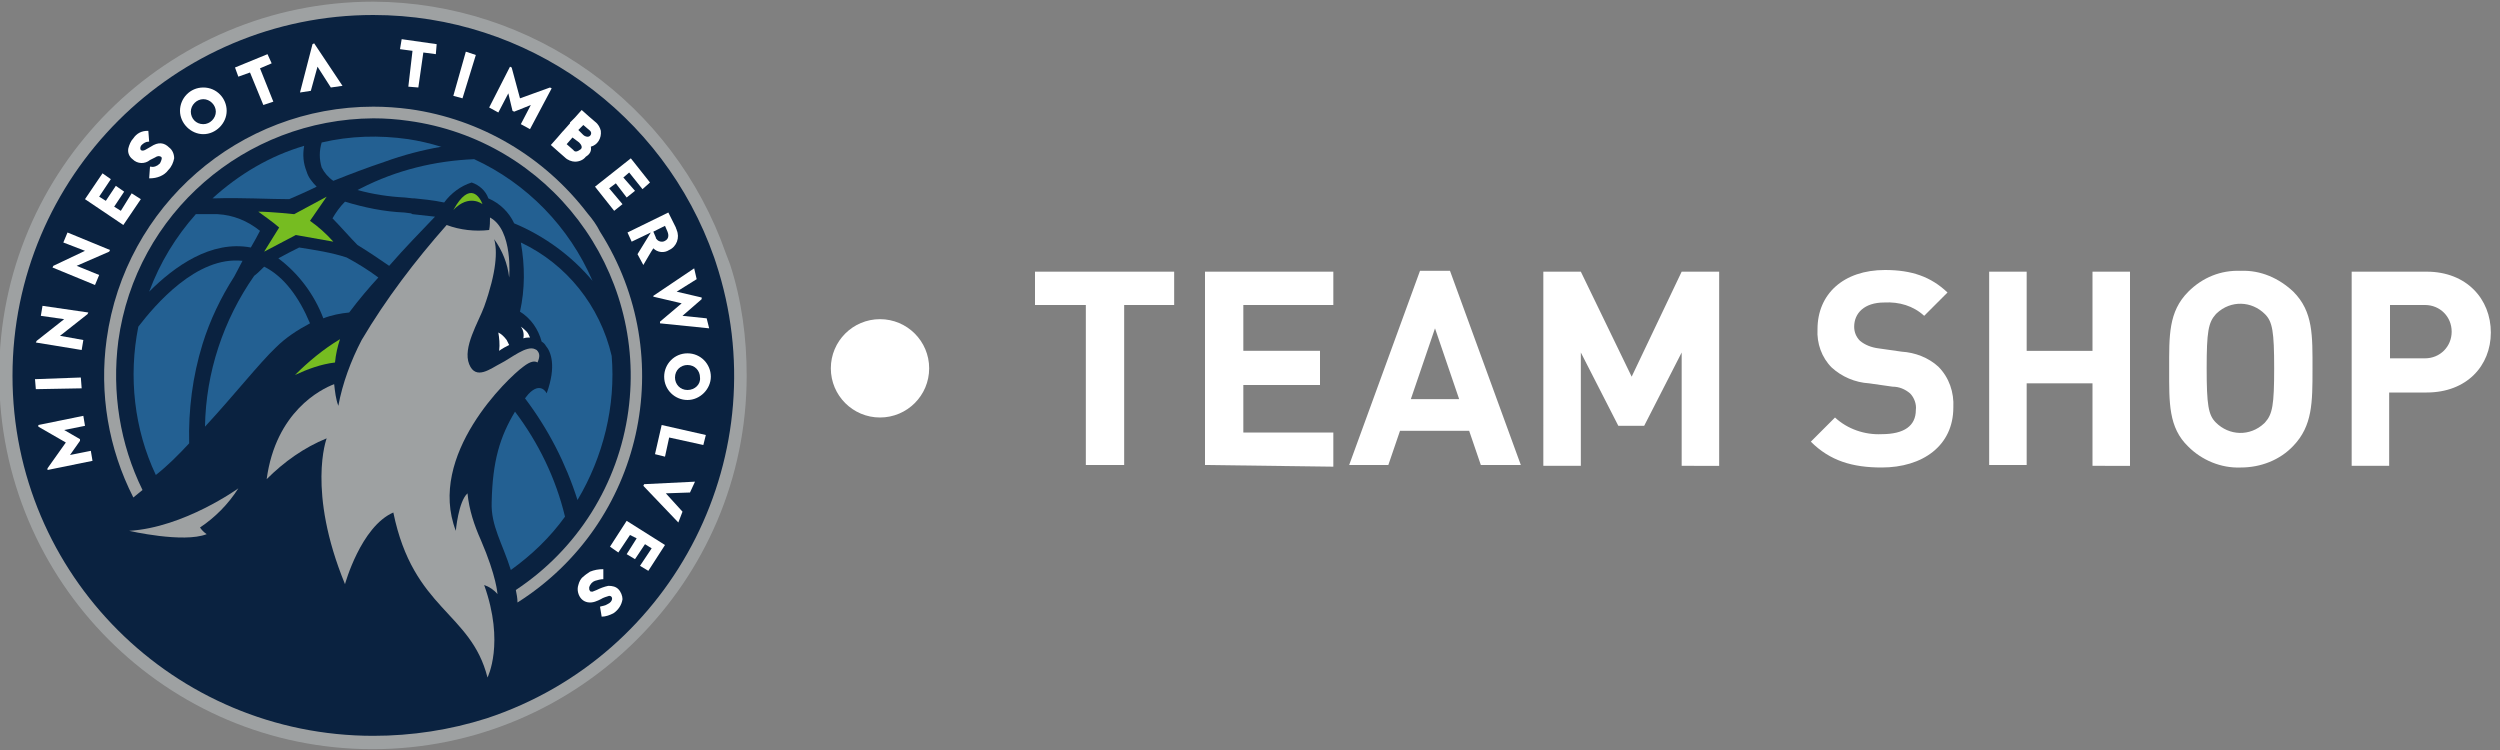 <?xml version="1.0" encoding="utf-8"?>
<!-- Generator: Adobe Illustrator 24.3.0, SVG Export Plug-In . SVG Version: 6.00 Build 0)  -->
<svg version="1.1" id="Layer_1" xmlns="http://www.w3.org/2000/svg" xmlns:xlink="http://www.w3.org/1999/xlink" x="0px" y="0px"
	 viewBox="0 0 300 90" style="enable-background:new 0 0 300 90;" xml:space="preserve">
<rect x="0" y="0" width="300" height="90" fill="#808080" stroke="none"/>
<style type="text/css">
	.st0{fill:#FFFFFF;}
	.st1{clip-path:url(#SVGID_2_);}
	.st2{fill:#9EA1A2;}
	.st3{fill:#0A2240;}
	.st4{fill:#236092;}
	.st5{fill:#76BC21;}
</style>
<g id="TIMB">
	<path class="st0" d="M134.9,36.6v19.2h-4.6V36.6h-6.1v-4h16.7v4H134.9z"/>
	<path class="st0" d="M144.6,55.8V32.6H160v4h-10.8v5.5h9.2v4.1h-9.2v5.7H160v4.1L144.6,55.8z"/>
	<path class="st0" d="M177.7,55.8l-1.4-4.1H168l-1.4,4.1h-4.7l8.5-23.3h3.6l8.5,23.3H177.7z M172.2,39.4l-2.9,8.5h5.8L172.2,39.4z"
		/>
	<path class="st0" d="M201.8,55.8V42.3l-4.5,8.8h-3.1l-4.5-8.8v13.6h-4.5V32.6h4.5l6.1,12.6l6-12.6h4.5v23.3H201.8z"/>
	<path class="st0" d="M225.8,56.1c-3.5,0-6.2-0.8-8.5-3.1l2.9-2.9c1.5,1.4,3.6,2.1,5.6,2c2.7,0,4.1-1,4.1-2.9c0.1-0.7-0.2-1.5-0.7-2
		c-0.6-0.5-1.3-0.8-2.1-0.8l-2.8-0.4c-1.7-0.1-3.3-0.8-4.5-1.9c-1.2-1.2-1.8-2.9-1.7-4.6c0-4.2,3.1-7.1,8.1-7.1
		c3.2,0,5.5,0.8,7.5,2.7l-2.8,2.8c-1.3-1.2-3-1.7-4.8-1.6c-2.4,0-3.6,1.3-3.6,2.9c0,0.6,0.2,1.2,0.7,1.7c0.6,0.5,1.4,0.8,2.2,0.9
		l2.8,0.4c1.6,0.1,3.2,0.7,4.4,1.8c1.3,1.3,1.9,3.1,1.8,4.9C234.4,53.5,230.7,56.1,225.8,56.1z"/>
	<path class="st0" d="M251.1,55.8v-9.8h-7.9v9.8h-4.5V32.6h4.5v9.5h7.9v-9.5h4.5v23.3H251.1z"/>
	<path class="st0" d="M275.2,53.5c-1.6,1.7-3.9,2.6-6.3,2.6c-2.4,0.1-4.7-0.9-6.3-2.5c-2.4-2.3-2.3-5.3-2.3-9.3s-0.1-6.9,2.3-9.3
		c1.7-1.7,3.9-2.6,6.3-2.5c2.4-0.1,4.6,0.9,6.3,2.5c2.4,2.4,2.3,5.3,2.3,9.3S277.5,51.1,275.2,53.5z M271.8,37.7
		c-1.6-1.6-4.1-1.7-5.8-0.1c0,0-0.1,0.1-0.1,0.1c-0.9,1-1.1,2.1-1.1,6.5s0.2,5.6,1.1,6.5c1.6,1.6,4.1,1.7,5.8,0.1
		c0,0,0.1-0.1,0.1-0.1c0.9-1,1.1-2.1,1.1-6.5S272.7,38.6,271.8,37.7z"/>
	<path class="st0" d="M291.2,47.1h-4.5v8.8h-4.5V32.6h9c4.8,0,7.7,3.3,7.7,7.3S296,47.1,291.2,47.1z M291,36.6h-4.2V43h4.2
		c1.8,0,3.2-1.4,3.2-3.2C294.2,38,292.8,36.6,291,36.6z"/>
	<g>
		<defs>
			<rect id="SVGID_1_" x="0" y="0.2" width="89.7" height="89.7"/>
		</defs>
		<clipPath id="SVGID_2_">
			<use xlink:href="#SVGID_1_"  style="overflow:visible;"/>
		</clipPath>
		<g class="st1">
			<path class="st2" d="M87.6,31.7L87.6,31.7l-0.5-1.3c-6.3-18-23.2-30.1-42.3-30.2l0,0C20,0.2-0.1,20.3-0.1,45
				c0,24.8,20.1,44.9,44.8,44.9s44.9-20.1,44.9-44.8C89.6,40.5,89,36,87.6,31.7"/>
			<path class="st3" d="M44.8,88.3C20.9,88.3,1.5,69,1.5,45.1c0-23.9,19.4-43.3,43.3-43.3c18.4,0,34.8,11.7,40.9,29.1l0.2,0.6l0,0
				c7.5,22.7-4.8,47.2-27.5,54.7C54,87.6,49.4,88.3,44.8,88.3"/>
		</g>
	</g>
	<path class="st4" d="M49.3,25.6l-0.8-0.1c-2.4-0.1-4.8-0.6-7.1-1.3c-0.6,0.6-1.1,1.3-1.5,2c0.8,0.8,2.2,2.4,3,3.2
		c1.3,0.8,2.5,1.6,3.8,2.5c2-2.3,3.8-4.1,5.5-5.9c-0.8-0.1-1.7-0.2-2.7-0.3L49.3,25.6L49.3,25.6z"/>
	<path class="st4" d="M30.5,33.1c-3.7,5.3-5.8,11.6-5.9,18.1c3.6-3.9,6.5-7.6,8.5-9.5c1.2-1.2,2.6-2.1,4.1-2.9
		c-1.3-3.1-3.1-5.6-5.5-6.8C31.3,32.4,30.9,32.8,30.5,33.1"/>
	<path class="st4" d="M40,21.7c2-0.8,4.1-1.6,6.2-2.3c2.2-0.8,4.5-1.4,6.8-1.8h-0.1c-1.3-0.4-2.6-0.7-3.9-0.9
		c-3.5-0.5-7-0.4-10.4,0.4c-0.3,1-0.3,2,0,3C38.9,20.7,39.4,21.3,40,21.7"/>
	<path class="st4" d="M35.9,29.7c-0.8,0.4-1.6,0.8-2.5,1.3c2.4,1.8,4.3,4.3,5.4,7.2c1-0.4,2.1-0.6,3.1-0.7c1.2-1.6,2.4-3,3.5-4.2
		c-1.2-0.9-2.5-1.7-3.8-2.4C39.8,30.3,37.8,30,35.9,29.7"/>
	<path class="st4" d="M42.9,22.8c1.8,0.5,3.7,0.8,5.7,0.9l0.9,0.1h0.2c0.9,0.1,2.2,0.2,3.6,0.5c0.8-1.1,2-2,3.3-2.4
		c0.9,0.3,1.7,1,2,1.9c1.4,0.6,2.5,1.7,3.1,3c3.6,1.5,6.9,3.9,9.4,6.9c-2.8-6.5-7.9-11.7-14.2-14.6l0,0c-4.7,0.2-9.3,1.3-13.6,3.5
		L42.9,22.8"/>
	<path class="st4" d="M73.4,42.7c-1.4-6-5.4-11-10.9-13.6c0.5,2.8,0.5,5.6-0.1,8.3c1.3,0.8,2.2,2.1,2.6,3.6c0.2,0.1,0.4,0.3,0.5,0.5
		c0.6,0.7,1.3,2.4,0.1,5.7c0,0-0.7-1.5-2.2,0.1L63,47.8c2.8,3.7,4.9,7.8,6.3,12.2C72.4,54.8,73.9,48.7,73.4,42.7"/>
	<path class="st4" d="M22.7,53.2c-0.1-4,0.4-8,1.6-11.9c0.9-2.9,2.2-5.6,3.8-8.1c0.2-0.4,0.6-1.1,1-1.9c-5.5-0.6-10.5,5.3-12.5,7.9
		c-1.2,6-0.5,12.3,2.1,17.8C20.1,55.9,21.4,54.6,22.7,53.2"/>
	<path class="st4" d="M59,60.3c-0.1,2.8,1.3,4.9,2.3,8.1c2.5-1.8,4.7-3.9,6.5-6.4c-1.1-4.6-3.2-8.9-6-12.6
		C60,52.4,59.1,55.3,59,60.3"/>
	<path class="st4" d="M34.7,23.9c0.9-0.4,2.1-0.9,3.3-1.5c-0.5-0.5-1-1.1-1.2-1.8c-0.4-1-0.5-2-0.3-3.1c-4.1,1.2-7.8,3.4-11,6.3h0.4
		C28.7,23.7,32.5,23.9,34.7,23.9"/>
	<path class="st4" d="M30.1,29.7c0.4-0.7,0.8-1.4,1.1-2c-1.5-1.2-3.2-1.9-5.1-2c-1.1,0-2,0-2.6,0c-2.4,2.7-4.3,5.8-5.6,9.3
		C20.9,32,25.3,28.8,30.1,29.7"/>
	<path class="st5" d="M39.2,23.6l-2,2.9c1,0.7,1.9,1.5,2.8,2.5c-2.2-0.4-4.5-0.8-4.5-0.8l-3.8,2l1.8-2.9c-0.8-0.7-1.7-1.3-2.5-1.9
		c1.5,0,4.3,0.3,4.3,0.3L39.2,23.6L39.2,23.6z"/>
	<path class="st5" d="M40.8,40.7c-0.3,0.9-0.5,1.8-0.6,2.8c-1.7,0.2-3.3,0.8-4.8,1.5C37,43.4,38.8,41.9,40.8,40.7"/>
	<path class="st0" d="M62.8,40.6c0.3-0.1,0.6-0.1,0.8-0.1c-0.1-0.2-0.2-0.5-0.4-0.7c-0.2-0.2-0.4-0.4-0.7-0.6
		C62.8,39.6,62.9,40.1,62.8,40.6"/>
	<path class="st0" d="M59.9,42.1c0.4-0.3,0.8-0.5,1.2-0.7c-0.1-0.2-0.2-0.4-0.3-0.6c-0.3-0.4-0.6-0.7-1-0.9
		C59.9,40.5,60,41.3,59.9,42.1"/>
	<path class="st2" d="M24.8,64.1c-2.8,1.1-9.3-0.4-9.3-0.4c6.6-0.4,13.1-5.1,13.1-5.1l0,0c-1.2,1.9-2.8,3.5-4.6,4.7
		C24.2,63.6,24.5,63.9,24.8,64.1"/>
	<path class="st5" d="M57.9,24.5c0,0-1.6-1.3-3.5,0.7C56.4,21.6,57.6,23.7,57.9,24.5"/>
	<path class="st2" d="M64.4,42l-0.2-0.1c-1-0.5-2.9,1.1-4.1,1.7s-3,2.1-3.8,0.1s1.1-5,1.8-6.9c1.5-4.2,1.6-6.7,1.2-8.1
		c1,1.4,1.6,2.9,1.8,4.6c0,0,0.5-5.7-2.3-7.2c0,0.5,0,1-0.1,1.5l0,0c-1.7,0.2-3.5,0-5.1-0.6c-3.8,4.3-7.3,8.9-10.2,13.8
		c-1.3,2.5-2.3,5.2-2.8,7.9c-0.3-0.8-0.4-1.7-0.5-2.6c-1.6,0.6-7,3.3-8.1,11.4c2.1-2.1,4.5-3.8,7.2-4.9c0,0-2.4,6.3,2.2,17.5
		c0,0,1.9-6.9,5.8-8.6c2.4,11.7,9.3,11.9,11.3,19.8c0,0,2.1-4.1-0.4-11.1c0.6,0.2,1.2,0.6,1.6,1.1c0,0-0.1-2.1-2-6.5
		c-0.8-1.8-1.4-3.6-1.6-5.6c-1.1,1-1.4,4.5-1.4,4.5C51.2,54.6,61,45.3,62.8,44c0.9-0.7,1.4-0.7,1.7-0.5C64.8,42.8,64.8,42.4,64.4,42
		"/>
	<path class="st2" d="M70.5,25.6c-5.2-6.8-12.8-11.3-21.3-12.5c-1.5-0.2-3-0.3-4.4-0.3c-16.1,0-29.8,11.9-32,27.9
		c-0.9,6.5,0.2,13.1,3.2,19c0.4-0.3,0.7-0.6,1.1-0.9c-2.7-5.5-3.7-11.7-2.9-17.9c2.1-15.3,15.2-26.6,30.6-26.7
		c1.4,0,2.8,0.1,4.2,0.3c16.9,2.3,28.7,17.9,26.4,34.8c-1.2,8.8-6.1,16.6-13.5,21.5c0.1,0.5,0.2,1,0.2,1.5
		c15-9.5,19.5-29.4,9.9-44.5C71.6,27,71.1,26.3,70.5,25.6"/>
	<path class="st0" d="M24.4,14.9c-0.9,0-1.5-0.7-1.5-1.5s0.7-1.5,1.5-1.5s1.5,0.7,1.5,1.5v0C25.9,14.2,25.2,14.9,24.4,14.9
		C24.4,14.9,24.4,14.9,24.4,14.9 M24.4,10.5c-1.6,0-2.8,1.3-2.8,2.8s1.3,2.8,2.8,2.8s2.8-1.3,2.8-2.8l0,0
		C27.2,11.8,26,10.5,24.4,10.5C24.4,10.5,24.4,10.5,24.4,10.5"/>
	<path class="st0" d="M18.1,17.6l-0.7,0.4c-0.2,0.1-0.4,0.1-0.5,0s-0.1-0.4,0.1-0.6l0,0c0.2-0.2,0.5-0.4,0.8-0.4h0.1l-0.1-1.3h-0.1
		C17,15.7,16.4,16,16,16.6c-0.3,0.3-0.5,0.8-0.6,1.2c-0.1,0.5,0.1,1,0.5,1.3c0.6,0.6,1.5,0.6,2.1,0.1l0.6-0.3
		c0.3-0.2,0.5-0.2,0.7-0.1s0.1,0.4-0.1,0.8l0,0c-0.3,0.3-0.7,0.5-1.1,0.4H18l-0.1,1.4H18c0.8,0,1.7-0.3,2.2-1l0,0
		c0.4-0.4,0.6-0.9,0.7-1.4c0-0.5-0.2-1-0.6-1.3C19.7,17.1,19,17,18.1,17.6"/>
	<polygon class="st0" points="9.8,46.6 9.7,45.3 4.2,45.5 4.3,46.7 9.8,46.6 	"/>
	<polygon class="st0" points="14.8,27 16.9,23.9 15.8,23.2 14.5,25.3 13.7,24.8 14.9,23 13.9,22.3 12.7,24.1 11.9,23.6 13.3,21.5 
		12.3,20.8 10.2,23.9 14.8,27 	"/>
	<polygon class="st0" points="32.8,12.2 31.2,8.2 32.6,7.6 32.1,6.5 28.2,8.1 28.6,9.2 30,8.7 31.6,12.6 32.8,12.2 	"/>
	<polygon class="st0" points="10.2,30.1 6.4,31.9 6.3,32.1 11.4,34.2 11.9,33 9.2,31.9 13.1,30.2 13.2,30 8.1,27.9 7.6,29.1 
		10.2,30.1 	"/>
	<polygon class="st0" points="7.7,38.3 4.4,40.9 4.3,41.1 9.8,42 10,40.8 7.2,40.3 10.5,37.7 10.6,37.5 5.1,36.7 4.9,37.9 7.7,38.3 
			"/>
	<polygon class="st0" points="54.4,11.5 55.5,11.8 57.1,6.6 55.9,6.2 54.4,11.5 	"/>
	<polygon class="st0" points="84.4,53.4 84.7,52.2 79.4,51 78.6,54.5 79.8,54.8 80.3,52.5 84.4,53.4 	"/>
	<path class="st0" d="M82.5,46.8c-0.9,0-1.5-0.7-1.5-1.5c0-0.9,0.7-1.5,1.5-1.5c0.9,0,1.5,0.7,1.5,1.5c0,0,0,0,0,0
		C84.1,46.1,83.4,46.8,82.5,46.8 M82.5,42.4c-1.6,0-2.8,1.3-2.8,2.8c0,1.6,1.3,2.8,2.8,2.8s2.8-1.3,2.8-2.8c0,0,0,0,0,0
		C85.3,43.7,84.1,42.4,82.5,42.4"/>
	<polygon class="st0" points="71.4,22.4 73.7,25.3 74.7,24.5 73.1,22.6 73.9,22 75.2,23.7 76.2,22.9 74.8,21.3 75.5,20.7 77.1,22.7 
		78,21.9 75.7,19 71.4,22.4 	"/>
	<polygon class="st0" points="75.2,62.5 73.2,65.6 74.2,66.3 75.6,64.2 76.4,64.6 75.2,66.5 76.2,67.1 77.4,65.3 78.2,65.8 
		76.8,67.9 77.8,68.5 79.8,65.4 75.2,62.5 	"/>
	<polygon class="st0" points="50.2,10.5 50.8,6.3 52.3,6.5 52.4,5.3 48.2,4.7 48,5.9 49.5,6.1 49,10.4 50.2,10.5 	"/>
	<polygon class="st0" points="79.9,59.2 82.8,59.1 83.4,57.8 77.3,58.1 77.2,58.3 81.4,62.7 81.9,61.4 79.9,59.2 	"/>
	<polygon class="st0" points="62.4,11.8 61.4,8.1 61.4,8.1 61.2,8 58.7,12.9 59.8,13.5 61,11.2 61.5,13.3 61.7,13.4 63.7,12.6 
		62.5,14.9 63.6,15.5 66.2,10.6 66,10.5 62.4,11.8 	"/>
	<polygon class="st0" points="7.9,53.1 5.7,56.2 5.7,56.3 5.7,56.4 11.1,55.3 10.9,54.1 8.4,54.6 9.6,52.9 9.6,52.7 7.7,51.6 
		10.2,51.1 10,49.9 4.6,51 4.6,51.2 7.9,53.1 	"/>
	<polygon class="st0" points="81.9,37.9 84.2,35.9 84.2,35.7 81.2,35 83.6,33.5 83.3,32.2 78.4,35.5 78.4,35.6 81.8,36.4 79.2,38.6 
		79.2,38.8 85.1,39.4 84.8,38.2 81.9,37.9 	"/>
	<path class="st0" d="M78.7,28.5l-0.3-0.7l1.4-0.7l0.3,0.7c0.2,0.5,0.1,0.9-0.3,1.1c-0.3,0.2-0.8,0.1-1-0.2
		C78.7,28.6,78.7,28.6,78.7,28.5 M78.4,29.8c0.5,0.5,1.3,0.6,1.9,0.2c0.9-0.4,1.3-1.5,0.9-2.4c0-0.1-0.1-0.2-0.1-0.3l-0.9-1.8
		l-4.9,2.4l0.5,1.1l2.3-1.1l-1.6,2.6l0.7,1.3C77.2,31.8,78.3,29.9,78.4,29.8"/>
	<path class="st0" d="M68.8,18l-0.8-0.7l0.7-0.8l0.8,0.6c0.3,0.3,0.4,0.6,0.2,0.8C69.3,18.2,69,18.3,68.8,18
		C68.8,18.1,68.8,18,68.8,18 M70,15l0.7,0.6c0.3,0.2,0.3,0.5,0.1,0.7s-0.6,0.1-0.8-0.1l-0.6-0.6L70,15z M70.9,17.6
		c0.8-0.2,1.3-1,1.2-1.9c-0.1-0.4-0.3-0.8-0.7-1.1l-0.7-0.6l-0.9-0.8l-0.8,0.9l-0.6,0.6v0.1l-0.8,0.9l-0.1,0.1l-0.6,0.7l-0.8,0.9
		l0.9,0.8l0.8,0.7c0.3,0.3,0.8,0.5,1.2,0.5c0.5,0,1-0.2,1.3-0.6C70.8,18.5,71,18.1,70.9,17.6"/>
	<path class="st0" d="M70,69.2c0.2-0.2,0.5-0.4,0.8-0.6c0.5-0.2,1-0.3,1.6-0.3v1.2c-0.3,0-0.7,0.1-1,0.2c-0.3,0.1-0.6,0.4-0.7,0.8
		c0,0.2,0,0.3,0.1,0.4C70.8,71,71,71,71.1,71l0.5-0.2c0.4-0.2,0.9-0.4,1.4-0.5c0.5,0,0.9,0.1,1.2,0.4c0.3,0.3,0.5,0.8,0.5,1.2
		c-0.1,0.7-0.5,1.3-1.1,1.7c-0.4,0.2-0.9,0.4-1.4,0.4l-0.2-1.2c0.3-0.1,0.6-0.1,0.9-0.3c0.7-0.3,0.7-1,0.2-1c-0.3,0.1-0.7,0.2-1,0.4
		c-0.2,0.1-0.4,0.2-0.7,0.3c-0.6,0.2-1.2,0.1-1.6-0.3c-0.4-0.4-0.6-1.1-0.4-1.7C69.5,69.8,69.7,69.4,70,69.2"/>
	<polygon class="st0" points="38.1,8 39.7,10.5 41.1,10.3 37.7,5.2 37.5,5.3 36,11.1 37.3,10.9 38.1,8 	"/>
</g>
<circle class="st0" cx="105.6" cy="44.2" r="5.9"/>
</svg>
